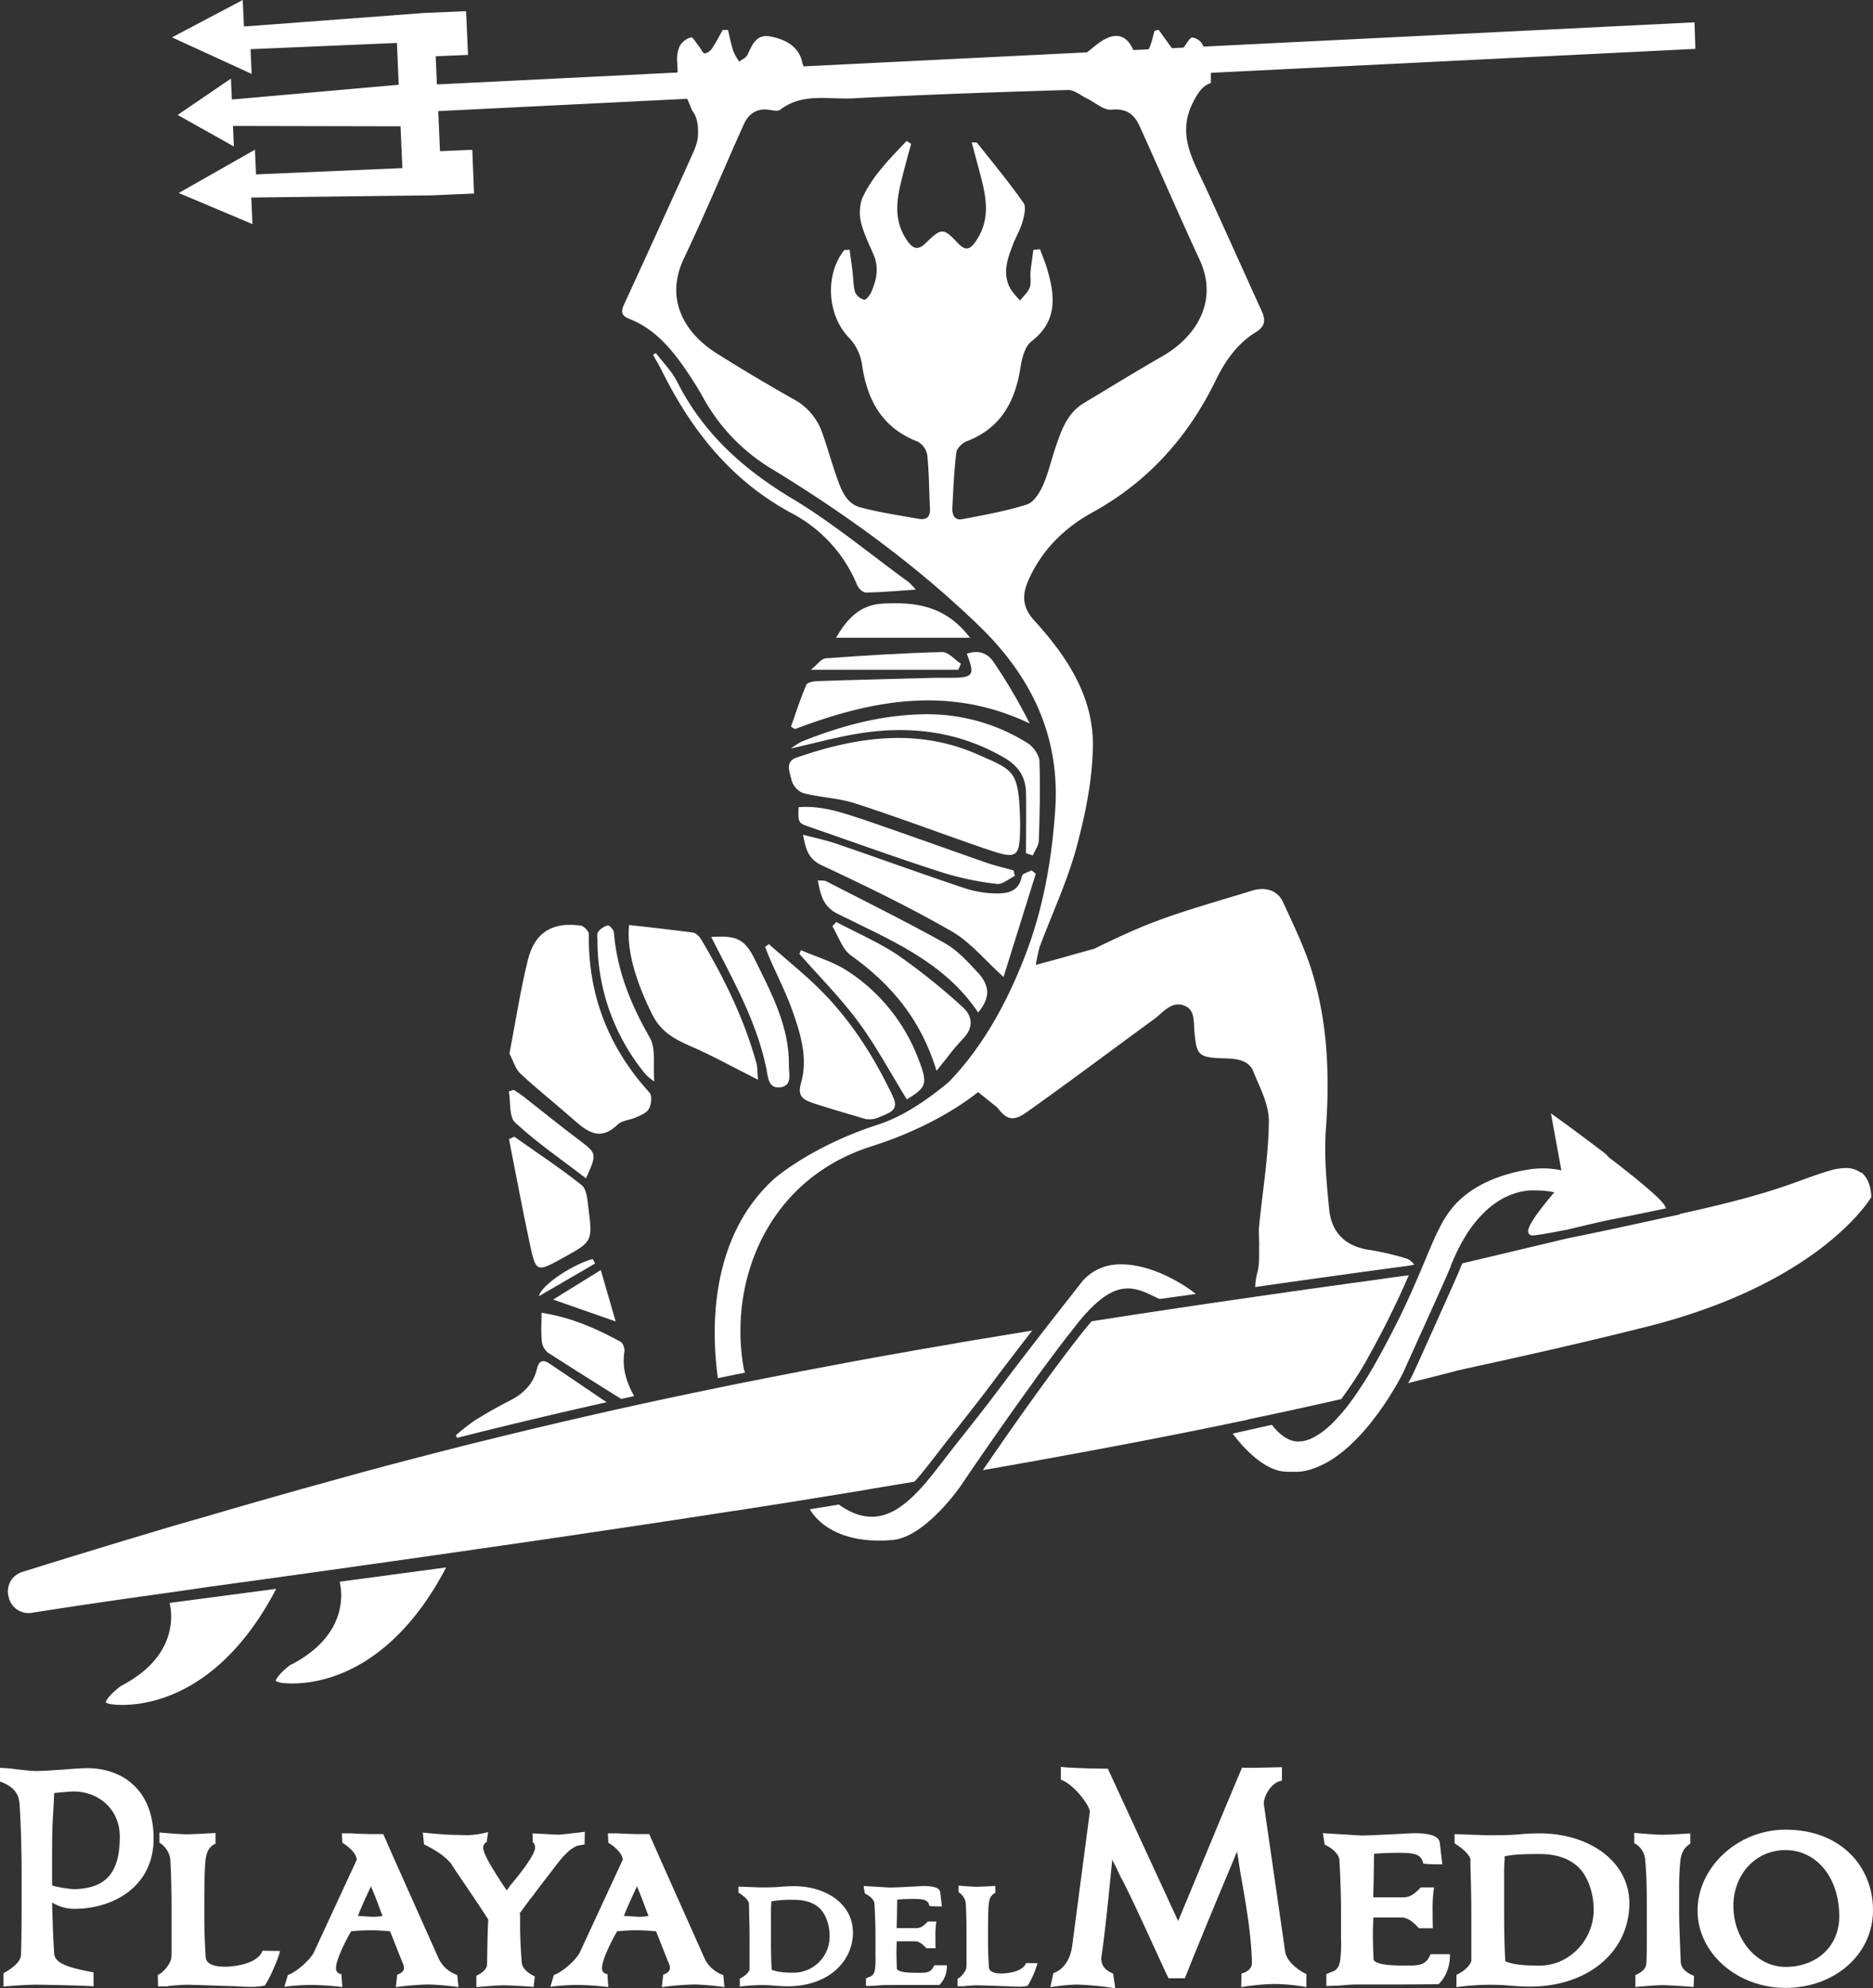 <svg xmlns="http://www.w3.org/2000/svg" viewBox="0 0 654.35 694.49"><rect x="0" y="0" width="654.35" height="694.49" fill="#333333" stroke="none"/><defs><style>.cls-1{fill:#fff;}</style></defs><g id="Livello_2" data-name="Livello 2"><g id="Livello_1-2" data-name="Livello 1"><g id="Livello_2-2" data-name="Livello 2"><g id="Livello_1-2-2" data-name="Livello 1-2"><path class="cls-1" d="M21.38,618.16c.41,0,.82-.09,1.22-.09,3.17-.28,6.34-.46,7.89-.46,12,0,23.17,7.32,23.17,24.61,0,17.11-14.55,24.52-27.56,24.52a14.65,14.65,0,0,1-7.89-2.2c.16,7.23.41,13.17.73,18,.41,3.21,4.56,4.67,13.74,6.41v4.85c-3.74-.28-17-.55-19.83-.55-3,0-7.73.27-11.63.64v-4.67c3.25-1.74,5.85-4,6.1-6.13.24-5.76.24-16.1.24-26.07,0-8.87-.16-18.21-.73-26.9-.24-3-1.38-5.85-6.83-7.86V617.5a49.91,49.91,0,0,1,6.1.55c2.52.27,5,.55,6.5.55,1.87,0,5.21-.19,8.78-.46M18.21,658.6a40.38,40.38,0,0,0,7.64,1.28c10.17-.28,16-4.58,16-18.3,0-10-7.8-15.83-16.1-15.83-1.05,0-4.31.28-6.83.55,0,1.65-.65,11.53-.65,13.27-.08,3-.08,9.42-.08,17.2Z"/><path class="cls-1" d="M58.62,693.82H55.2l-.08-4c2-.73,4.72-4.3,4.72-6,.08-1,.08-2.38.08-3.75V667.93c0-5.13,0-10.89-.41-18.3a8,8,0,0,0-3.82-6v-3.56c3.9.36,8.05.64,9.76.64.89,0,3.33-.1,9.84-.46V644c-2.52,1.1-3.26,3.38-3.5,6-.24,2.19-.41,5.39-.41,17.74,0,5.49.08,10,.49,15.83.08,2.47,3,3.39,6.67,3.39,3.17,0,11.46-.92,13.17-5.58l6.1.09c0,.91-2.77,8.23-5.29,12.07a24.83,24.83,0,0,1-4.47.46c-1.38,0-3.66-.09-5.37-.18-1.05-.09-1.78-.09-2.19-.09-1.3,0-12.36-.46-15-.46-1.87,0-4.15.18-6.83.46"/><path class="cls-1" d="M153.42,684.48a11.33,11.33,0,0,0,6.34,5.4l.41,4.21a90,90,0,0,0-10.49-.92,101.07,101.07,0,0,0-11.39.92l.49-4.39c1.63-.46,2.77-1.47,2.2-3.29-1.55-3.76-3.17-8.06-4.72-11.81a65,65,0,0,0-6.83-.36,63.46,63.46,0,0,0-6.75.36c-2.19,3.66-5.28,10.07-5.28,12.72a1.92,1.92,0,0,0,1.6,2.18l.27,0,.32,4.57a95.12,95.12,0,0,0-10.4-.73,70.4,70.4,0,0,0-9.84.64l1.22-4.12c3-1,8.13-5.58,9.19-8.14l15-32.38-.17.18c0-1.74-2.11-4.12-5-5.86l-.16-3.29h3.25c.57,0,1,.09,1.55.09,2,.09,4.23.18,5.93.18h3.74l3.58,8.15Zm-24.07-15a17.31,17.31,0,0,0,4.31-.27l-.33-.74c-1.78-4.75-1.78-4.94-3.73-9.6-1.55,3.38-3.18,6.77-4.56,10.34Z"/><path class="cls-1" d="M194.88,640.85c1.06,0,3.9-.37,9.43-1l-.08,4.39-2.93.55h.25c-2.52,1-4.8,3.48-7.65,7.23-2.68,3.57-5.2,6.68-7.8,10.24-1.55,1.92-3.09,4.12-4.8,6.41l.41-.28v4.4c0,4,.24,8.5.57,12.8.24,1.74,1.71,3.39,4.55,4.76l-.4,3.66c-3.26-.28-9-.55-10.49-.55s-5.53.27-9.52.64v-4c2.2-1,3.74-2.37,3.74-4.11l.09-5.49c.08-3,.08-5.58.32-9.88l.25.27c-2.61-4.3-11.39-17-13.09-19.67h.08c-2.2-2.83-5.86-5.12-9.68-7l-.41-4.12c4.31.46,9.11.83,11.71.83h.49c.57,0,1.38.09,2.6.09a29.64,29.64,0,0,0,8-1.1l-.49,3.48a2.24,2.24,0,0,0-1.22,2c0,1.74,2.28,6.13,8.22,14.91.56-.64,1-1.55,1.62-2.19,3.82-4.58,8.29-10.43,8.29-12.81a2.86,2.86,0,0,0-.81-1.92l-.08-3Z"/><path class="cls-1" d="M246.34,684.48a11.38,11.38,0,0,0,6.35,5.4l.4,4.21a89.64,89.64,0,0,0-10.48-.92,101.07,101.07,0,0,0-11.39.92l.49-4.39c1.63-.46,2.76-1.47,2.2-3.29-1.55-3.76-3.18-8.06-4.72-11.81a65,65,0,0,0-6.83-.36,63.46,63.46,0,0,0-6.75.36c-2.19,3.66-5.28,10.07-5.28,12.72a1.92,1.92,0,0,0,1.6,2.18l.27,0,.32,4.57a95.12,95.12,0,0,0-10.4-.73,70.4,70.4,0,0,0-9.84.64l1.22-4.12c3-1,8.13-5.58,9.18-8.14l15-32.38-.16.18c0-1.74-2.11-4.12-5-5.86l-.16-3.29h3.25c.57,0,1,.09,1.55.09,2,.09,4.22.18,5.93.18h3.74l3.58,8.15Zm-24.06-15a17.31,17.31,0,0,0,4.31-.27l-.33-.74c-1.79-4.75-1.79-4.94-3.74-9.6-1.54,3.38-3.17,6.77-4.55,10.34Z"/><path class="cls-1" d="M298,674.8c0,10.84-9.15,19-22.78,19-.9,0-2.6-.06-4.89-.24-1.7-.18-3.83-.18-4.74-.18a60.6,60.6,0,0,0-7.13.54v-2.81c1.55-.66,3.25-2.16,3.41-3.29v-11c0-2.34-.05-4.79-.11-7.25-.05-1.49-.1-3.35-.1-4.79l0,.06q-.4-1.7-3.67-3.77V659c1.44,0,4.36.18,5.69.18.85.07,1.39.07,1.76.07h2.39c1.54,0,3.09-.07,4.68-.18a45.45,45.45,0,0,1,4.95-.24c11.23,0,20.49,6.34,20.49,16M269.46,664v1c-.16,1.44-.11,3.48-.11,6.53v5.21c0,4.07,0,7.72.27,11.31,2.07.78,4.31,1,7.87,1a12.64,12.64,0,0,0,12.35-12.75c0-3.83-1.28-7.6-3.46-9.7s-5.22-3-8.89-3a38.27,38.27,0,0,0-8,.53"/><path class="cls-1" d="M309.58,693.36c-1,0-1.92.07-4.05.25l-3,.11V691l1.23-.48c.79-.3,1.8-.72,2-3.35a34.44,34.44,0,0,0,.1-4.19v-6.17c0-4.07-.16-8.14-.37-12-.16-1.13-1.28-2.45-3.35-3.41l-.43-2.63,8.89.53c.16,0,3.24,0,11.81-.53,3.41,0,5.8.48,6.07,2.15l.58,5c-4.41,0-4.47-.18-4.47-.42l.06.06c-.48-2.21-2.5-2.27-6.18-2.27-.37,0-3.77.06-5,.24-.05.65-.05,2.57-.1,5.68l-.11,4.26h6.86c1.23,0,2.29-.42,4-2.28h3a31.73,31.73,0,0,0-.32,5.51c0,1.26,0,2.81.05,3.83h-3.19c-1.44-1.62-2.82-2.51-4.05-2.45H313.3c-.05,1.19-.11,2.27-.11,3.65,0,2,.06,3.95.16,5.93l-.05-.06c.27,1.43,4.95,1.49,7.29,1.49,3.3,0,4.68,0,5.8-2.63h4.41V687a9.25,9.25,0,0,1-2.6,6.35l-8.73,0Z"/><path class="cls-1" d="M336.76,693.78h-2.23v-2.63c1.27-.48,3.08-2.82,3.08-3.95.05-.66.05-1.56.05-2.46v-7.9c0-3.35,0-7.13-.26-12a5.27,5.27,0,0,0-2.5-3.89v-2.33c2.55.24,5.27.42,6.38.42.59,0,2.18-.06,6.44-.3v2.45c-1.65.72-2.13,2.22-2.29,3.95-.16,1.44-.26,3.54-.26,11.62,0,3.59.05,6.52.32,10.36.05,1.61,2,2.21,4.36,2.21,2.07,0,7.5-.6,8.62-3.65l4,.06a32.15,32.15,0,0,1-3.46,7.9,16.09,16.09,0,0,1-2.93.3c-.9,0-2.39-.06-3.51-.12-.69-.06-1.17-.06-1.43-.06-.85,0-8.09-.3-9.85-.3-1.22,0-2.71.13-4.47.3"/><path class="cls-1" d="M449,681.83c.56,3,3.74,5.95,7.39,7.69v4.57a65.07,65.07,0,0,0-11.05-1.1,79.19,79.19,0,0,0-11.71,1.1l.08-4.76c2-.45,3.74-1.74,3.66-3.84-.25-9.88-2-19.85-3.74-29.73-.57-3-.9-6-1.46-9C426,661.52,419.8,676.25,413.94,691h-5.69c-1-1.92-2.93-6.31-5.12-11-3.9-8.51-8.78-19.21-11.63-24.42-.89-1.83-1.62-3.57-2.6-5.31-.65-1.28.08.18,0,0a4.75,4.75,0,0,0-.32-.73L387.44,661c-.73,7.23-1.55,14.73-2.52,21.68-.08.65-.17,1-.17,1.29,0,2.56,1.22,4.2,4.15,5.39l.73,5.13a109,109,0,0,0-13.49-1.29,70.81,70.81,0,0,0-9.19.92l1.06-4.94c3.65-1.19,6-4.94,6.58-9.61l6.18-46.93c-.49-2.56-5.77-9.51-10.16-11v-4.49c3.25.46,13.41.64,16.42.64L411.59,671c7.39-17.66,14.87-36,22.35-53.61,1.71.27,10.9-.1,13.91-.1V622c-3.74.46-6.34,5.4-6.34,8Z"/><path class="cls-1" d="M474.11,693.17c-1.55,0-2.93.1-6.18.37l-4.56.18v-4.2l1.87-.74c1.22-.45,2.77-1.09,3.09-5.12a50.67,50.67,0,0,0,.17-6.4v-9.43c0-6.22-.25-12.44-.57-18.29-.25-1.74-2-3.75-5.13-5.22l-.65-4,13.58.82c.25,0,5-.09,18-.82,5.2,0,8.86.73,9.27,3.29l.89,7.59c-6.74,0-6.83-.27-6.83-.64l.09.1c-.74-3.39-3.83-3.48-9.44-3.48-.56,0-5.77.09-7.64.37-.08,1-.08,3.93-.16,8.69l-.16,6.49h10.48c1.87,0,3.5-.64,6.1-3.47H501a48.28,48.28,0,0,0-.49,8.41c0,1.92,0,4.3.08,5.86h-4.88c-2.19-2.47-4.31-3.85-6.18-3.75H479.8c-.08,1.83-.17,3.47-.17,5.58,0,3,.09,6,.25,9l-.08-.09c.4,2.2,7.56,2.29,11.14,2.29,5,0,7.15,0,8.86-4h6.75v.83c0,1.37-.41,6.31-4,9.69l-13.33.09Z"/><path class="cls-1" d="M569.23,664.82c0,16.55-14,29.09-34.8,29.09-1.38,0-4-.09-7.48-.37-2.6-.27-5.85-.27-7.23-.27a92.32,92.32,0,0,0-10.9.82v-4.3c2.36-1,5-3.29,5.2-5V667.93c0-3.57-.08-7.32-.16-11.07-.08-2.29-.16-5.13-.16-7.32l.08.09q-.62-2.61-5.61-5.76v-3.21c2.2,0,6.67.28,8.7.28,1.3.09,2.11.09,2.68.09h3.66c2.36,0,4.72-.09,7.16-.27a68.22,68.22,0,0,1,7.56-.37c17.15,0,31.3,9.7,31.3,24.43m-43.58-16.47v1.46c-.24,2.2-.16,5.31-.16,10v8c0,6.22.08,11.8.41,17.29,3.17,1.19,6.58,1.47,12,1.47,10.32,0,18.86-8.88,18.86-19.49,0-5.85-2-11.62-5.28-14.82s-8-4.66-13.58-4.66c-5.21,0-9.11.09-12.28.82"/><path class="cls-1" d="M571.34,694v-4.12c2.36-1,3.66-2.29,3.82-4,.25-3.94.17-11.53.17-17.84,0-6.13,0-12.44-.57-18.3a7.09,7.09,0,0,0-3.82-5.94v-3.57c4.14.36,8.21.64,9.83.64.73,0,3.91-.09,9.76-.46V644c-2.36,1.37-3.25,3.66-3.5,6.13a95.77,95.77,0,0,0-.4,9.88v7.86c0,3.94.24,9.7.57,17.66.24,1.83,1.46,3.29,4.63,4.67l-.16,3.84c-3.25-.28-9.27-.64-10.82-.64s-5.52.27-9.51.64"/><path class="cls-1" d="M654.35,667.19c0,15.74-13.66,27.17-30.57,27.17s-30.73-12.16-30.73-27c0-15,13.9-28.27,30.73-28.27,19.52,0,30.57,13.08,30.57,28.08m-48.78-1.46c0,11.25,7.81,21.32,18.21,21.32,10.73,0,18.78-7,18.78-17.66,0-13.63-8-23.14-18.78-23.14s-18.21,8.87-18.21,19.48"/><path class="cls-1" d="M309.67,389.14c3.17-1.35,3.71-3.07,2.19-6.31-6.24-13.17-13.95-25.4-24.07-35.86-6-6.15-12.75-11.49-19.18-17.19l-1.32.93c.59,1.5,1.16,3,1.8,4.48,2.57,5.85,5.49,11.56,7.64,17.57,2.95,8.25,5.61,16.83,3.09,25.63-1.17,4.13.37,5.52,3.61,6.7,3.72,1.35,19,5.78,19,5.78a8.3,8.3,0,0,0,4.54-.57l2.74-1.16"/><path class="cls-1" d="M226.74,387.28c.81-1.54,1.15-4.55.22-5.57-14.34-15.77-21.57-34.13-21.25-55.5,0-1-1.77-2.77-2.88-2.92-9.88-1.33-16.05,2.38-18.43,12.06-2.6,10.56-4.24,21.36-6.42,32.66,1.28,2.4,2,5.32,3.9,7.06,6,5.6,12.49,10.68,18.63,16.13,4.78,4.25,9.3,7.46,15.27,1.61,1.52-1.5,4.38-1.57,6.5-2.55,1.64-.75,3.73-1.58,4.46-3"/><path class="cls-1" d="M356.4,287.43c-.47-18.34-1.73-18.12-14.8-23.89-21.17-9.35-42.46-6.15-63.45,1.13-4.07,1.41-2.15,5.32-1.58,7.93a6.87,6.87,0,0,0,4.05,4.43c6,1.53,12.36,1.72,18.2,3.61,15,4.86,29.81,10.45,44.74,15.59,12.25,4.22,12.77,3.79,12.84-8.8"/><path class="cls-1" d="M159.23,501.33c.16.3.32.6.49.9,17.11-4.33,34.39-8.45,52.21-12.44q-10-6.78-20-13.52c-2.26-1.52-3.68-.95-4.32,1.79-1.25,5.3-4.69,8.72-9.45,11.14-4.2,2.14-8.31,4.47-12.3,6.95a78.58,78.58,0,0,0-6.59,5.18"/><path class="cls-1" d="M241,365.31c7.76,3.35,15.17,7.49,23.82,11.84-.27-3-.17-4.46-.56-5.82C260,356,253.11,341.84,245,328.2c-.63-1.06-1.84-2.31-2.92-2.46-7.42-1-14.87-1.79-22.3-2.64-.94,8.69,2.26,19.59,8.15,31.38,2.87,5.74,7.51,8.43,13.07,10.83"/><path class="cls-1" d="M361.85,305.21,360.39,304c-1.17.66-3.24,1.15-3.39,2-1,5.66-5.3,6.17-9.57,6.06a36.18,36.18,0,0,1-10.36-1.8c-15-5-29.8-10.39-44.73-15.51-3.54-1.22-7.23-2-11.79-3.18,1,5.37,1.91,8.51,6.63,10.72,15.33,7.17,30.59,14.58,45.26,23,6.55,3.75,11.63,10.09,18.16,15.95l11.25-36"/><path class="cls-1" d="M337.75,228.33c2.95,7.6,2.37,8.39-5.77,8.42h-5c-13.77.36-27.53.7-41.29,1.16-1.42.05-3.68.44-4,1.31-2.05,4.76-3.62,9.71-5.36,14.6l1.41.84c27-10.25,54-15.3,82-1.94a192.06,192.06,0,0,0-12.45-21.24c-2.15-3.29-5.22-4.56-9.47-3.15"/><path class="cls-1" d="M205.56,421.87c-.35-2.74-.56-6.49-2.33-7.9-7.55-6-15.67-11.35-23.57-16.93l-1.84.84c2.4,12.14,4.65,24.32,7.24,36.43,2.19,10.22,2.36,10.18,11.73,5,10.21-5.65,10.29-5.66,8.77-17.44"/><path class="cls-1" d="M336.28,363c4-4,3.57-8.13-.13-11.39a222.51,222.51,0,0,0-22.22-17.82c-6.79-4.59-14.47-7.88-21.75-11.74l-1.4,1.47c2.12,3.46,3.46,8,6.51,10.21,13.79,9.88,24.3,22,29.9,40.29,3.66-4.48,6.13-8,9.09-11"/><path class="cls-1" d="M363.16,266c-.08-2.21-2.1-5.12-4.07-6.37a65.85,65.85,0,0,0-37.45-10.11c-14.46.37-28.23,4.17-41.58,9.52a28,28,0,0,0-3.77,2.41c8.62-1.93,16.21-4.05,23.95-5.28,17.79-2.81,34.83-.71,50.7,8.56,4.87,2.85,7.41,6.71,7.5,12.18.12,7,0,14.07,0,21.11l2.38.78c.73-1.69,2-3.37,2.09-5.09.31-9.23.58-18.49.22-27.71"/><path class="cls-1" d="M341.61,339.72c-3.48-3.81-7.18-7.84-11.59-10.31-13.6-7.59-27.59-14.5-41.46-21.62-.64-.32-1.53-.16-2.85-.27.94,5.1,1.88,9.18,6.9,11.67,18.09,9,37.21,16.63,49.13,34.49,4.11-5.05,4.3-9.11-.13-14"/><path class="cls-1" d="M317.11,203.08C303.79,193.38,291,182.72,277,174.3c-17.24-10.31-31.34-22.91-40.45-41-1.84-3.65-4.92-6.67-7.43-10l-1,.64c1,1.73,2,3.42,2.92,5.2,10.44,21.13,24.43,38.85,45.76,50.24a49.72,49.72,0,0,1,22.66,25c.48,1.13,2,2.6,3,2.59,5.6-.09,11.2-.59,17.49-1A28.27,28.27,0,0,0,317.1,203"/><path class="cls-1" d="M321.22,370.92A63.26,63.26,0,0,0,296,339.11c-4.89-3.18-10.76-4.86-16.19-7.23l-.51,1.33c6.92,7.89,14.4,15.37,20.61,23.79s11.32,18,16.9,27c6.88-4.16,7.25-5.5,4.43-13.11"/><path class="cls-1" d="M300.9,286.05c-7.06-2.38-14.24-4.74-21.91-4.1-.17,5.5-.17,5.5,4,6.95,15.56,5.38,31,11,46.69,16a103.66,103.66,0,0,0,18.62,3.85c1.93.25,4.15-1.8,6.24-2.79l-.45-1.93c-3.15-.89-6.36-1.62-9.45-2.69C330,296.26,315.52,291,300.88,286"/><path class="cls-1" d="M221.55,487.65c-2.66-4.79-4.31-9.79-3.41-15.5.17-1.1-.48-3-1.34-3.48-8.51-4.64-17.32-8.55-27.62-10.12,0,3.76-.21,6.92.11,10a5.87,5.87,0,0,0,2.14,3.92c8.39,5.41,16.84,10.7,25.58,16.17l4.54-1"/><path class="cls-1" d="M248.44,327.25c.84,1.64,1.57,3.08,2.32,4.52,6.84,13.3,13.89,26.51,16.95,41.38.62,3,.63,7.35,5.12,6.61,4.07-.66,2.74-4.83,2.78-7.61.19-13.65-6.14-25.27-11.89-37-3.46-7.07-6.3-8.51-15.28-7.86"/><path class="cls-1" d="M308.51,210.82c-8.49.42-12.8,5.82-16.44,11.94h46.82c-8.64-11.33-19.11-12.5-30.38-11.94"/><path class="cls-1" d="M227.07,362.54c-6.64-11.55-11.52-23.43-12.58-36.78-.07-.95-1.56-2.62-2.13-2.52a6.17,6.17,0,0,0-3.36,2.22c-.52.64-.27,1.94-.27,3a73.21,73.21,0,0,0,16.92,46.91,24.64,24.64,0,0,0,2.91,2.39c-.47-5.92.63-11.47-1.49-15.17"/><path class="cls-1" d="M202.42,398.29c-6.69-5-13.19-10.32-19.79-15.47-1-.78-2.11-1.43-3.16-2.14l-1.69.54c.66,3.72,0,8.86,2.2,10.89,7.55,7,16.11,12.84,24.74,19.48,3.9-8.62,3.77-8.71-2.3-13.3"/><path class="cls-1" d="M335.7,231.85c-2.18-1.43-4.39-4.15-6.53-4.09-13.59.34-27.18,1.2-40.74,2.19-1.5.11-2.85,2.16-5.13,4h51.49l.91-2.1"/><path class="cls-1" d="M209.89,443.63l-16.65,10.3,21.85,7.65c-1.91-6.57-3.49-12-5.2-17.95"/><path class="cls-1" d="M188.28,452.75l19.64-11.42-.86-1.55c-6.17,1.52-18,8.87-18.78,13"/><polygon class="cls-1" points="294.66 390.69 304.74 391.24 293.2 390.6 294.66 390.69"/><path class="cls-1" d="M101.63,581.41c-2.76,2-5.34,4.8-5.28,5.75a6,6,0,0,0,2.44.69c.15,0,9,1.35,20.53-3.36,14.44-5.89,27-18.65,36.54-37l-37.2,5c1,4.17,2.7,18.79-17,29"/><path class="cls-1" d="M59.26,559.89c1,4.16,2.7,18.8-17,29-2.75,2-5.33,4.78-5.28,5.75a5.22,5.22,0,0,0,2.44.7c.14,0,9,1.34,20.53-3.37,14.44-5.88,27-18.64,36.54-37Z"/><path class="cls-1" d="M303.44,520.2l1.76-.29q7.14-1.17,14.29-2.38c2.69-3,5.32-6.41,7.91-9.78l.09-.11c1.16-1.5,2.36-3.07,3.54-4.57,10.22-12.85,12.85-16.36,16.52-21.23,2.74-3.64,5.92-7.87,13.06-17.08l-6.73,1.1-11.39,1.89c-3.07.51-6.12,1-9.14,1.55l-8.09,1.4c-3.42.58-6.81,1.18-10.16,1.78l-5.7,1-3.9.71-3.87.7-3.84.71-5.27,1-4.63.88-1.48.27-7.48,1.42-11.8,2.3-5.74,1.14q-5.1,1-10.13,2.05l-7.19,1.49q-10.75,2.22-21.19,4.51h0l-2,.44-5.31,1.18-.38.08-10.66,2.41-1.21.28-6.08,1.4-6,1.42c-2.41.57-4.82,1.13-7.21,1.71l-4.69,1.13-6.19,1.52-5.79,1.42q-3.83.94-7.64,1.92l-7.62,1.94-6.48,1.68-8.71,2.29c-2.36.62-4.73,1.25-7.09,1.89l-3,.81-.42.11-3.6,1-3.6,1-2.31.63-9.32,2.58-5.83,1.64-5.85,1.65q-11.73,3.33-23.62,6.83L60.47,533l-9.56,2.87-6.12,1.83q-10.59,3.21-21.47,6.55l-7.06,2.18c-2.35.74-4.73,1.47-7.12,2.21L8,549a7.12,7.12,0,0,0-5,8.72l0,0a7.09,7.09,0,0,0,8.35,5.58h0l2.18-.34,4.23-.66,1.47-.22q5.81-.9,12.39-1.86l2.54-.38.82-.11,2.43-.37,4.67-.67c.89-.13,1.81-.27,2.73-.39l5.44-.78h.17l5.25-.75,5-.71.57-.08,4.75-.68,6.83-1,4.18-.58L89.61,552l4.79-.67,9.19-1.28h0l.73-.1.51-.07.62-.09a9.24,9.24,0,0,0,1.27-.18l4.65-.65c8.29-1.16,16.84-2.36,25.59-3.61l4.25-.6,7.69-1.09,11-1.58.69-.09,5.68-.83,6.22-.89,3.33-.48c7.77-1.12,15.66-2.28,23.62-3.45l6.05-.9,6.3-.94c2.37-.34,4.74-.7,7.12-1.06l6.75-1q12.35-1.87,24.89-3.8l5.86-.91h.25l5.69-.89,7.86-1.24,6.38-1q12.51-2,25.06-4.06l1.76-.29"/><path class="cls-1" d="M436,495.8l4.75-1,4.71-1,3.82-.82.87-.19q9-1.94,17.67-3.93l.73-.16h0a128,128,0,0,0,10.28-16.13c1.83-3.32,3.48-6.45,5-9.39s4.5-9.2,4.5-9.2h0c1.22-2.61,2.31-5,3.29-7.27.18-.44.38-.85.56-1.27l-4,.53h0l-1.67.23-7.08,1-8.14,1.11-8.11,1.13-6.23.87-1.05.15-5,.71-11.37,1.63-13.24,1.92-3.27.48-3.24.48c-1.35.2-2.69.39-4,.6q-14.05,2.07-27.43,4.15l-3.72.58-3.23.5c-.81.9-1.66,1.91-2.55,3-11.71,14.66-27.61,37.49-35.48,49l6.59-1.15,7.88-1.4,4.81-.86,1-.19,4.88-.88,4.85-.9a2,2,0,0,0,.49-.09l6.78-1.24c1.12-.22,2.25-.42,3.37-.63h0l8-1.51,8.71-1.67c2.22-.42,4.43-.86,6.63-1.29l6.59-1.3,5.42-1.09,1.12-.23,9.73-2,1-.22,4.78-1"/><path class="cls-1" d="M650.09,409.62a8.35,8.35,0,0,0-5.35-1.62,20.78,20.78,0,0,0-6,1.05c-3.37,1-6.16,2-9.12,3.11-.16.06-.33.11-.49.18l-.81.29c-.24.08-.46.17-.7.24s-.49.18-.73.27l-.2.06-.52.2-.26.09-.9.31c-.54.19-1.09.39-1.67.58l-.57.19-1.81.6-1.27.4-1.32.42-1.39.43-1.18.35-.89.27-.92.26-2,.58c-.41.12-.82.24-1.25.35l-2.89.78-1.93.5-.41.11-.61.16-1.88.47-2.5.62-2,.49-.51.12-2.35.55a.9.9,0,0,1-.22.06l-1.94.45-3.28.74-1.44.32-2,.45.08.15-4,.84-.94.19c-1,.22-20.34,4.54-33.86,7.22H548l-8.67,2.07c-9.34,2.22-19.79,4.72-28.46,6.76-.36.83-.72,1.69-1.06,2.56-.53,1.33-4.36,9.9-8.18,18.42s-7.65,17-8.16,18c-.12.23-.63,1.27-1.51,2.86l.39-.1,3.87-1,4.1-1,2.82-.73,1.46-.37,4.12-1.07c1-.28,4.05-.93,8.59-1.93,11.84-2.6,33.84-7.44,57.77-13.45,58-14.54,76.61-42,78.66-45.28,0-1.36-.26-6.17-3.45-8.65"/><path class="cls-1" d="M361.45,482.07l1.7-2.33,1.7-2.32,3.37-4.53c.84-1.12,1.67-2.22,2.49-3.29l1.63-2.14,1.6-2c.78-1,1.56-2,2.32-3,.07-.08,1.22-1.5,1.71-2.08s1.16-1.32,1.71-1.92a45.53,45.53,0,0,1,3.65-3.57c.58-.5,1.15-.95,1.7-1.38a20.68,20.68,0,0,1,3.2-2c.34-.17.68-.32,1-.46a12.22,12.22,0,0,1,4.69-1h.65a10.71,10.71,0,0,1,1.27.13A17.72,17.72,0,0,1,399,451c.41.15.83.31,1.24.48h0c.41.17.83.35,1.24.55h0l1.26.59c.41.21.85.41,1.28.62a3.44,3.44,0,0,0,1.24.46c.11,0,.11,0,.11,0l12.4-1.72a40.9,40.9,0,0,0-3.47-2.52c-.42-.27-.85-.56-1.31-.83a57.08,57.08,0,0,0-8.21-4.18c-.62-.24-1.25-.49-1.89-.71a39.78,39.78,0,0,0-5.15-1.46c-.63-.12-1.26-.24-1.89-.33a29.19,29.19,0,0,0-4.18-.32,16.47,16.47,0,0,0-2.1.09,17,17,0,0,0-12.23,6.81l-9.18,11.73-1.48,1.89L365.25,464c-8.67,11.15-12.19,15.82-15.17,19.79-3.65,4.86-6.3,8.37-16.54,21.27-1.19,1.51-2.39,3.08-3.6,4.63-1.81,2.36-3.64,4.73-5.5,7l-1,1.19-.58.68-.9,1-.85.92c-.09.11-.19.2-.3.31-4.9,5.18-10.17,9-16.26,9a16.68,16.68,0,0,1-6.23-1.28c-.48-.21-1-.42-1.46-.67h0c-.49-.25-1-.52-1.49-.81-.76-.45-1.53-.94-2.31-1.5l-10.12,1.65a1.82,1.82,0,0,0,.15.27l.39.62c.07.11.16.22.25.34s.36.5.57.77c2.8,3.47,9.36,8.94,22.88,8.94,1.43,0,2.94-.07,4.53-.19,11.69-1,24-19,24.11-19.19s.2-.31.54-.8.74-1.08,1.27-1.88l1.24-1.82c4.1-6,11.81-17.18,20.06-28.64l2.53-3.5"/><path class="cls-1" d="M506.83,442.19c.25-.62.49-1.22.75-1.81s.53-1.22.8-1.8v-.05c.29-.63.58-1.25.88-1.84s.6-1.21.91-1.79c.17-.3.31-.58.47-.86.25-.45.51-.89.75-1.32l.68-1.1h0c.15-.24.3-.49.46-.72a13.81,13.81,0,0,1,.94-1.41h0c.16-.25.33-.48.5-.72h0c.32-.45.65-.88,1-1.3h0q.74-.95,1.47-1.8h0c.16-.19.34-.37.51-.55s.3-.32.43-.48L518,424l.5-.5c.25-.25.49-.48.74-.71l.53-.48a29.6,29.6,0,0,1,3.48-2.62l.58-.37a24.38,24.38,0,0,1,3.33-1.72l.81-.33.24-.08.75-.27.15-.05.56-.19.72-.19.64-.17.62-.14h.2l.72-.14.54-.08.44-.07c.29,0,.57-.07.86-.09h2.45a30.24,30.24,0,0,1,6.15.67c-10,11.78-9.31,13.48-9,14.21a.87.87,0,0,0,.14.27,1.38,1.38,0,0,0,1.21.58h.25c.2,0,.41,0,.61-.06l.71-.09.57-.09a4.46,4.46,0,0,0,.82-.13h.16c.38-.05.78-.13,1.2-.2l.66-.12c.41-.06.83-.15,1.27-.23h.13l.75-.14,1.39-.27,1-.19,1.88-.37H547c7.66-1.83,13.19-3.13,14.44-3.37,7.81-1.53,14.61-2.93,20.57-4.2V422l-.06-.12-.07-.16-.25-.51a2.55,2.55,0,0,0-.3-.5c-.13-.18-.28-.38-.47-.61s-.19-.22-.3-.34l-.69-.75-.41-.4c-.41-.42-.88-.86-1.39-1.33l-.84-.76c-.44-.39-.9-.81-1.38-1.21-.22-.19-.43-.39-.67-.59l-1.08-.91c-.83-.7-1.71-1.42-2.61-2.16-.42-.33-.84-.68-1.26-1s-1-.82-1.56-1.25l-1.1-.86c-1.51-1.2-3-2.4-4.6-3.59l-.83-.64L561,403.1l-2.15-1.64-1.62-1.23L555.6,399l-1.16-.87c-.39-.28-.76-.57-1.14-.85l-.72-.54L548,393.35l-.56-.41-4.13-3-1.48-1.06,3.65,19.92h-.05c-.52-.12-1-.22-1.58-.31l-.79-.12c-.53-.08-1.07-.13-1.59-.18-.8-.06-1.61-.09-2.41-.09a32.21,32.21,0,0,0-5,.4c-5.33.85-13.18,2.8-19.86,7.29a32.69,32.69,0,0,0-3,2.26c-.21.16-.4.33-.59.5l-.22.19c-.4.36-.78.72-1.15,1.08a27,27,0,0,0-2.29,2.6c-.17.22-.36.45-.53.68l-.5.69-.49.73-.48.74c-.1.14-.18.28-.27.42l-.26.44c-.13.21-.25.42-.37.63-.29.49-.56,1-.83,1.53l-.82,1.61c-.13.27-.26.54-.4.81l-.39.85a.24.24,0,0,1-.06.11l-.84,1.88c-.15.32-.3.66-.44,1l-.06.14c-.12.28-.25.57-.37.87l-.72,1.68-.76,1.81c-.28.68-.56,1.36-.86,2.06l-.77,1.81-.76,1.8c-.52,1.22-1.07,2.48-1.65,3.81-.36.83-.73,1.67-1.13,2.55-.57,1.28-1.18,2.6-1.82,4-.22.46-.43.92-.65,1.39-1,2.21-2.18,4.54-3.43,7-1.67,3.31-3.54,6.87-5.65,10.69l-.63,1.12c-.2.38-.41.74-.62,1.1-.41.73-.81,1.44-1.22,2.12l-.91,1.52c-.29.49-.58,1-.87,1.45-.13.19-.25.39-.36.58l-.66,1-1.28,2c-.19.27-.37.56-.56.83-.37.55-.73,1.09-1.1,1.6l-.11.15-.48.68-.49.68-.44.6h0c-.19.27-.4.55-.6.82l-.92,1.19q-.79,1-1.59,1.92l-.51.6c-.48.56-1,1.08-1.42,1.57l-.47.49c-.29.32-.6.63-.9.92h0c-.3.3-.6.58-.88.85l-.44.39c-.29.27-.58.51-.86.74l-.72.6c-.31.24-.61.47-.91.68l-.78.54-.76.48a7.74,7.74,0,0,1-.73.43c-.25.14-.48.26-.72.37a12.43,12.43,0,0,1-3.55,1.21l-.48.08h-.11c-.33,0-.65.05-1,.05h-.09c-5.07,0-9.1-5.83-9.1-5.83l-13.7,3.06s9,12.88,18.37,13.3l.76.06h3.68a7,7,0,0,0,.8-.1h.39a6,6,0,0,0,.72-.13,5.37,5.37,0,0,0,1-.2c.55-.13,1.08-.28,1.6-.44.27-.08.54-.17.8-.27.51-.17,1-.36,1.5-.56l.73-.31,1-.49.65-.33h.06l1.11-.6.54-.32h0c.41-.23.8-.49,1.2-.74.59-.39,1.15-.78,1.72-1.2.29-.2.57-.42.85-.63.56-.43,1.11-.87,1.66-1.33s1.08-.93,1.61-1.41,1.05-1,1.56-1.48l.76-.76c.75-.76,1.49-1.54,2.21-2.33.41-.46.82-.93,1.22-1.4s.57-.66.85-1,.45-.53.66-.81.52-.64.77-1c.76-1,1.48-1.92,2.17-2.86l.63-.88.06-.08c.43-.6.83-1.2,1.23-1.77s.6-.89.89-1.33l.48-.74a2.56,2.56,0,0,0,.22-.35h0c.43-.66.83-1.31,1.21-1.93s.81-1.32,1.16-1.93c.09-.14.16-.28.25-.42.22-.38.44-.76.63-1.11,1.19-2.11,1.9-3.51,2-3.79s15-33.06,16.24-36.22c.06-.17.14-.34.2-.5"/><path class="cls-1" d="M87.54,17.18,138.67,15l.63,14.61L81,34.76l-.32-7.31L62.06,40.15h0l19.63,11L81.39,44l58.54.12.64,14.61L89.44,60.92l-.37-8.63L62.45,67.41,88.2,78.27,87.79,69,151,68.23l14.61-.63L165,52.33l-11.29.48-.61-14,87-4.3,1.75,4.2c1.54,1.84,2.16,4.62,2,8.58-.09,2.57-1.31,5.19-2.4,7.61Q229.83,80.69,218,106.4c-1.27,2.75-.65,4,1.89,5,8.56,3.35,14.26,9.94,19.32,17.2,2.28,3.32,4.48,6.73,6.43,10.26a66.32,66.32,0,0,0,24.22,25.07c25.9,15.8,50.38,33.59,72.25,54.73,18.05,17.47,28.26,38.33,26.55,64-1.17,17.57-4.19,34.79-10.57,51.25-6.53,16.88-15,32-26.59,44v0c-7.52,6.3-16.14,12.13-24.64,14.87-23.47,7.57-36.34,18.93-36.34,18.93-23.25,21-21.87,54.25-19.72,69.66l9.51-1.92-.4-1.09c-5.59-29.94,7.57-66.27,44.68-78,17.78-5.62,29.58-13.3,34.5-16.91h0c1.71-1.26,2.6-2,2.6-2l6.73,5.39h0c.1.15.22.29.33.43,3,3.84,5.33,4.5,9.91,1.23,15-10.64,29.66-21.66,44.49-32.49,3.1-2.24,5.84-6.19,10.1-4.92s3.72,5.39,4,8.83c.78,8.93,1.3,9.49,11,9.77,4.08.11,8.07.77,9.56,4.44,2.27,5.7,5.52,11.49,5.47,17.6-.09,12-2.19,24.21-3.38,36.33-.21,2.19,0,4.34,0,6.54-.11,3.23.23,6.51-.57,9.69a21,21,0,0,0-.8,5.27q25.5-3.67,53.45-7.43l1.64-.31.53-.11s-.24-.2-.35-.31a6.15,6.15,0,0,0-2.24-1.74,94.82,94.82,0,0,0-12.67-3c-8.94-1.18-13.73-6.18-14.53-14.26-.91-9.25-1.83-18.64-1.14-28.09,1.38-18.8.55-37.08-4.69-54.37-2.58-8.58-6.53-16.64-10.26-24.76-1.9-4.16-6.08-5.61-11.14-4-12.82,4-25.85,7.45-38.28,12.6-5.57,2.33-11.05,4.9-16.5,7.59-6.84,1.87-13.64,3.89-20.5,5.64,0,0,.9-5,1.43-6.42,4.28-11.49,9.58-22.7,12.77-34.49,3.13-11.6,5.63-23.75,5.76-35.68.17-17.34-9.23-31.34-20.57-43.78-4.05-4.45-4.23-8.77-2-13.86,4.65-10.61,12.53-18.36,22.47-23.83,19.43-10.71,33.38-26.32,43-46.09,3.3-6.76,7.54-12.86,14-16.82,3.45-2.12,3.48-4.4,2-7.56-6.57-14.4-13-28.85-19.62-43.24-4.33-9.4-10-18.3-4.3-29.48,1.76-3.42,3.33-5.85,6.24-6.76V25.44l169.25-8.37L592,7.8,420.43,16.28c-.05-.13-.1-.27-.14-.41a4.94,4.94,0,0,0-3.68-2.76c-.89-.08-2,2-2.91,3.25l-.18.26-4.12.21-4.59-6.39c-.49.09-1,.19-1.46.31-.52,1.81-.89,3.67-1.58,5.42-.14.36-.3.71-.47,1.06l-5.34.26c0-.08-.1-.16-.14-.24-2-4.48-5.27-5.8-9.4-3.78-2.44,1.19-4.47,3.14-6.68,4.82l-99,4.9a10.18,10.18,0,0,1-.54-1.7c-1.26-5.44-6.13-7.89-11.31-8.79-4.69-.8-6.15,3-7.77,6.48-.48,1-1.89,1.59-2.85,2.35a18.63,18.63,0,0,1-2.06-3.6c-.79-2.44-1.27-5-1.89-7.48h-1.83c-1.2,2.15-2.32,4.35-3.69,6.36a4.07,4.07,0,0,1-2.62,1.86c-.61,0-1.26-1.54-1.91-2.37-1-1.18-2.25-3.45-2.83-3.28a6.88,6.88,0,0,0-4,3.09A12.22,12.22,0,0,0,236.6,22c.08,1.4.14,2.48.11,3.33l-84.07,4.16-.43-9.83,11.29-.49L162.84,3.9l-14.61.63-63,4.73L84.8,0,60.09,13.05,87.92,25.81ZM419.09,90.72c6.65,14.29-1.06,26.79-12.76,33.56-9.34,5.39-18.52,11-27.74,16.56-5.62,3.38-7.67,9.14-9.65,14.91-1.58,4.6-2.66,9.44-4.61,13.86-1.16,2.59-3.22,5.86-5.58,6.61-7.3,2.31-14.95,3.68-22.52,5.12-3,.57-3.64-1.82-3.51-4.22.35-6.38.6-12.77,1.38-19.1.18-1.46,2.12-3.3,3.67-3.9,11.92-4.58,16.92-13.91,18.76-25.84.49-3.16,1.52-7.23,3.76-9,9.35-7.18,8.31-16.07,5.47-25.55-.68-2.26-1.62-4.46-2.43-6.69l-2.31.25c-.33,2.54-.74,5.08-1,7.63-.16,1.84.31,3.85-.28,5.5s-2.18,3-3.35,4.53a27,27,0,0,1-3.3-3.93c-3-5.28-1.21-10.45.76-15.51,1-2.67,2.55-5.19,3.32-7.9.61-2.17,1.43-5.28.41-6.74-5.09-7.23-10.74-14.07-16.25-21-.13-.17-.63-.06-1.85-.14.94,3.51,1.8,6.74,2.67,10C344.35,68,346.39,76,341.09,84c-2.17,3.29-3.79,3.77-6.52.84-5-5.34-5.72-5.24-11.09,0-2.62,2.57-4.4,2.38-6.69-1-5.41-8.06-3.06-16.09-1-24.27.81-3.12,1.67-6.2,2.52-9.33l-1.62-1c-2.94,3.23-6.12,6.32-8.84,9.74a45.84,45.84,0,0,0-6.56,10.12,14.77,14.77,0,0,0-.49,8.53c.92,3.9,2.78,7.57,4.37,11.28,2,4.56,1.06,8.91-.8,13.14-.48,1.1-1.87,2.79-2.43,2.65a4.87,4.87,0,0,1-3.19-2.58c-.68-2.37-.62-4.94-.93-7.41s-.66-5-1-7.48c-1.31.13-1.79,0-1.93.2-6.88,8.74-5.79,22.91,1.76,30.58a17.33,17.33,0,0,1,4.48,9.17c1.78,12.57,7,22.24,19.47,27.08a6.64,6.64,0,0,1,3.36,4.74c.62,6.18.62,12.43.94,18.65.14,2.94-1.23,4.07-4,3.58-6.78-1.24-13.62-2.21-20.29-4-4.87-1.28-6.64-5.89-8.16-10.21-1.87-5.23-3.31-10.59-5.19-15.82a21,21,0,0,0-9.83-11.65c-9.22-5.2-18.34-10.63-27.28-16.27-9.51-6-18.62-17.6-11.13-33.22,7.32-15.31,13.8-31,20.77-46.49,1.65-3.67,4.44-5.85,8.82-5.22,1.3.18,3.11.62,3.93,0,7.75-6,16.86-3.57,25.38-4,25-1.3,50.09-2.17,75.16-2.92,2.21-.07,4.48,1.92,6.71,3,2.86,1.37,5.85,4.17,8.5,3.88,5.31-.55,8,1.67,9.9,5.87,7,15.46,13.7,31,20.86,46.45"/></g></g></g></g></svg>